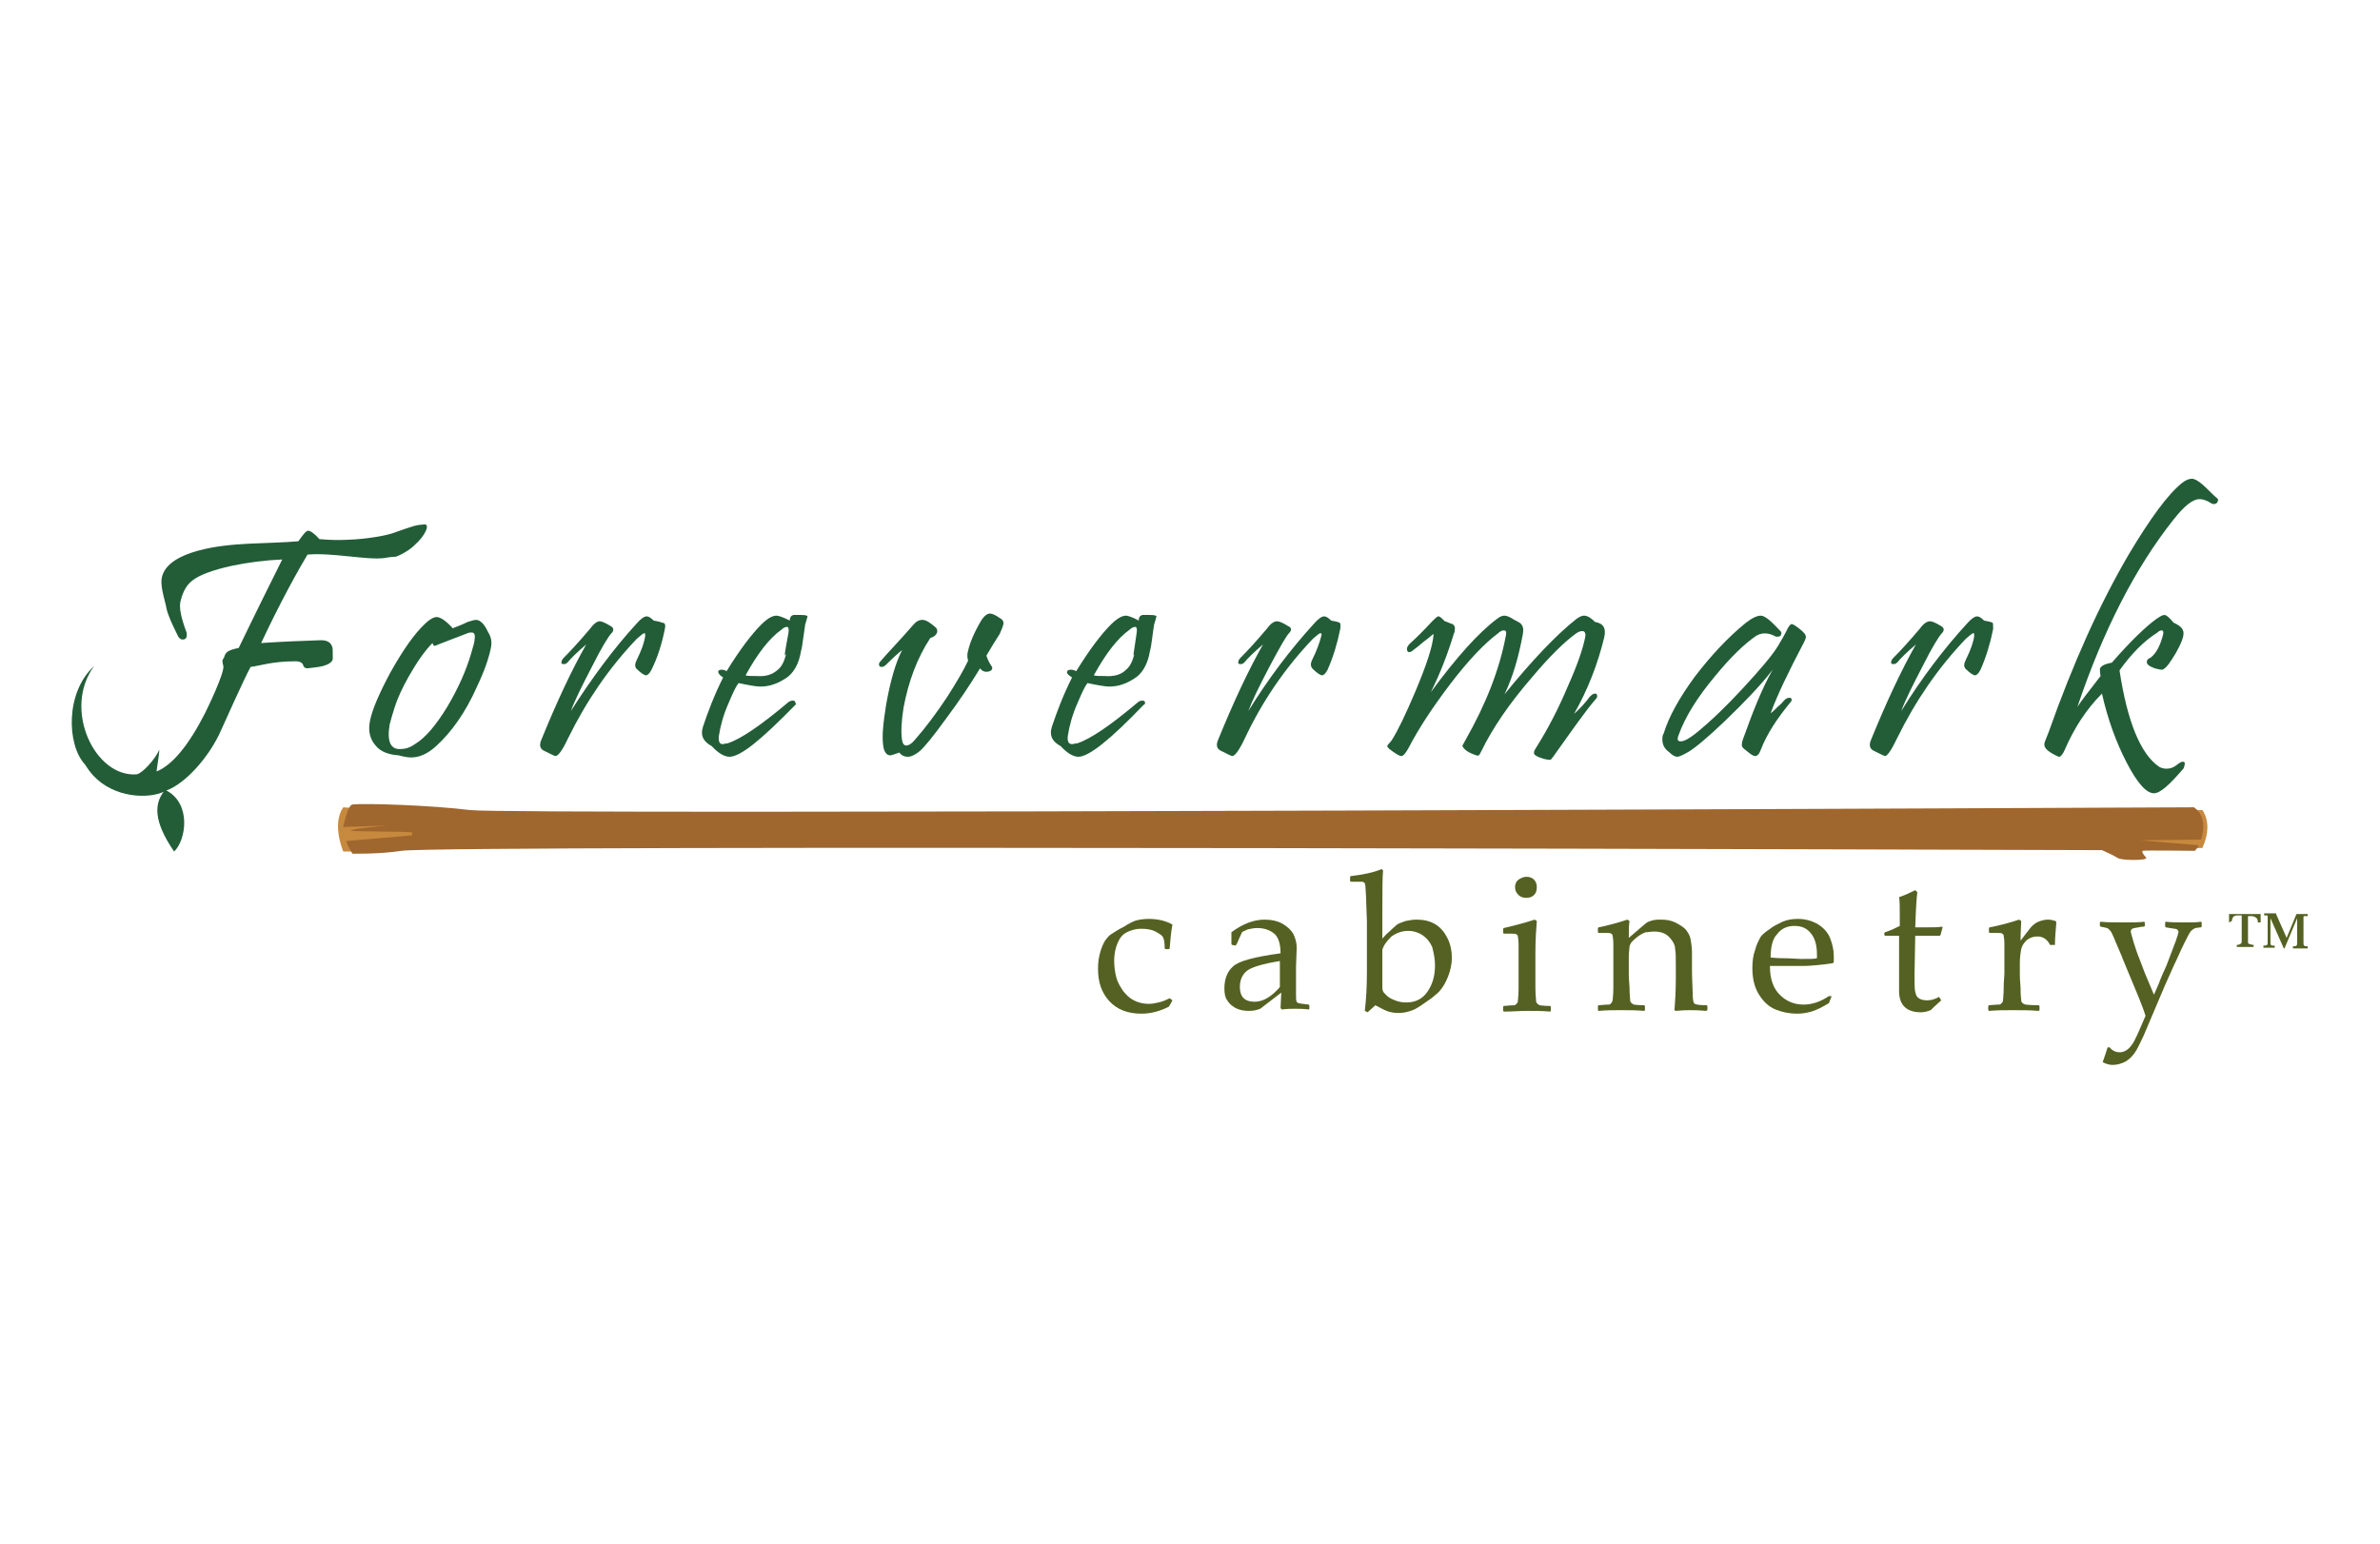 <svg xmlns="http://www.w3.org/2000/svg" xmlns:xlink="http://www.w3.org/1999/xlink" width="339px" height="220px" viewBox="0 0 339 220"><g id="surface1"><path style=" stroke:none;fill-rule:nonzero;fill:rgb(32.941%,38.039%,13.333%);fill-opacity:1;" d="M 167 142.5 L 166.5 143.398 C 165.301 144 164 144.398 162.602 144.398 C 160.602 144.398 159.102 143.801 158 142.602 C 156.898 141.398 156.398 139.898 156.398 138 C 156.398 137.102 156.5 136.398 156.699 135.699 C 156.898 135 157.102 134.5 157.398 134 C 157.699 133.602 158 133.199 158.398 133 C 158.699 132.801 159.301 132.398 160.102 132 C 160.898 131.5 161.5 131.199 161.898 131.102 C 162.301 131 162.898 130.898 163.602 130.898 C 165 130.898 166.102 131.199 167 131.699 C 166.801 132.699 166.699 133.898 166.602 135.102 L 166.5 135.199 L 166 135.199 L 165.898 135.102 C 165.898 134.301 165.801 133.801 165.699 133.602 C 165.602 133.301 165.301 133.102 164.602 132.699 C 164 132.398 163.301 132.301 162.5 132.301 C 161.801 132.301 161.102 132.5 160.5 132.801 C 159.898 133.102 159.5 133.602 159.199 134.301 C 158.898 135 158.699 135.898 158.699 136.801 C 158.699 137.602 158.801 138.5 159 139.199 C 159.199 140 159.602 140.602 160 141.199 C 160.398 141.699 160.898 142.199 161.5 142.5 C 162.102 142.801 162.801 143 163.602 143 C 164.102 143 164.602 142.898 165 142.801 C 165.5 142.699 166 142.5 166.602 142.199 "></path><path style=" stroke:none;fill-rule:nonzero;fill:rgb(32.941%,38.039%,13.333%);fill-opacity:1;" d="M 176 134.699 L 175.5 134.602 L 175.398 134.5 L 175.398 132.801 C 177 131.602 178.602 131 180.102 131 C 181.102 131 182 131.199 182.699 131.602 C 183.398 132 183.898 132.5 184.199 133 C 184.5 133.602 184.699 134.301 184.699 135 L 184.602 137.699 L 184.602 141.699 C 184.602 142.199 184.602 142.602 184.699 142.699 C 184.801 142.801 184.801 142.898 185 142.898 C 185.102 142.898 185.301 143 185.602 143 L 186.398 143.102 L 186.5 143.199 L 186.5 143.699 L 186.398 143.801 C 185.699 143.699 185.102 143.699 184.5 143.699 C 184 143.699 183.301 143.699 182.602 143.801 L 182.398 143.602 L 182.5 141.398 L 179.5 143.699 C 179 143.898 178.5 144 177.898 144 C 177.199 144 176.602 143.898 176 143.602 C 175.5 143.301 175.102 143 174.801 142.5 C 174.5 142.102 174.398 141.5 174.398 140.801 C 174.398 139.5 174.801 138.398 175.602 137.699 C 176.398 136.898 178.699 136.301 182.398 135.801 C 182.398 134.5 182.102 133.5 181.5 133 C 180.898 132.5 180.102 132.199 179.102 132.199 C 178.602 132.199 178.102 132.301 177.699 132.398 C 177.301 132.602 177 132.699 176.898 132.801 C 176.898 132.898 176.602 133.398 176.199 134.398 M 182.301 136.898 C 179.801 137.301 178.199 137.801 177.602 138.301 C 177 138.801 176.602 139.5 176.602 140.602 C 176.602 142 177.301 142.699 178.699 142.699 C 179.898 142.699 181.102 142 182.301 140.602 Z M 182.301 136.898 "></path><path style=" stroke:none;fill-rule:nonzero;fill:rgb(32.941%,38.039%,13.333%);fill-opacity:1;" d="M 192.398 125.602 L 192.301 125.5 L 192.301 124.898 L 192.398 124.801 C 194.102 124.602 195.602 124.301 196.801 123.801 L 197 124 C 196.898 125 196.898 127.102 196.898 130.199 L 196.898 133.699 C 197.102 133.5 197.398 133.102 197.898 132.699 C 198.398 132.199 198.801 131.898 199 131.699 C 199.301 131.5 199.699 131.398 200.199 131.199 C 200.699 131.102 201.199 131 201.801 131 C 202.801 131 203.699 131.199 204.5 131.699 C 205.301 132.199 205.801 132.898 206.199 133.699 C 206.602 134.5 206.801 135.5 206.801 136.398 C 206.801 137.301 206.602 138.199 206.301 139 C 206 139.801 205.602 140.5 205.199 141 C 205 141.301 204.5 141.699 203.898 142.199 C 202.602 143.102 201.801 143.699 201.199 143.898 C 200.699 144.102 200 144.301 199.199 144.301 C 198.602 144.301 198 144.199 197.5 144 C 197 143.801 196.5 143.5 195.898 143.199 L 194.801 144.199 L 194.398 144 C 194.602 142.301 194.699 140.5 194.699 138.398 L 194.699 131.199 L 194.602 128.602 C 194.602 127.602 194.5 126.898 194.5 126.5 C 194.5 126.102 194.398 125.898 194.398 125.801 C 194.301 125.699 194.199 125.699 194.102 125.602 C 193.898 125.602 193.398 125.602 192.398 125.602 M 196.898 135.301 L 196.898 140.398 C 196.898 140.801 196.898 141.102 197 141.199 C 197 141.301 197.199 141.5 197.5 141.801 C 197.801 142.102 198.199 142.301 198.699 142.5 C 199.199 142.699 199.699 142.801 200.301 142.801 C 201.602 142.801 202.602 142.301 203.301 141.301 C 204 140.301 204.398 139.102 204.398 137.5 C 204.398 136.5 204.199 135.699 204 134.898 C 203.699 134.199 203.199 133.602 202.602 133.199 C 202 132.801 201.301 132.602 200.602 132.602 C 199.699 132.602 198.898 132.898 198.199 133.398 C 197.5 134.102 197.102 134.602 196.898 135.301 "></path><path style=" stroke:none;fill-rule:nonzero;fill:rgb(32.941%,38.039%,13.333%);fill-opacity:1;" d="M 218.602 131 L 218.898 131.199 C 218.801 132.398 218.699 133.898 218.699 135.699 L 218.699 138.801 C 218.699 139 218.699 139.602 218.699 140.699 C 218.699 141.801 218.801 142.398 218.801 142.602 C 218.801 142.801 218.898 142.898 219 143 C 219.102 143.102 219.199 143.102 219.301 143.199 C 219.398 143.199 219.898 143.301 220.801 143.301 L 220.898 143.398 L 220.898 144 L 220.801 144.102 C 219.699 144 218.602 144 217.5 144 C 216.5 144 215.398 144.102 214.199 144.102 L 214.102 144 L 214.102 143.398 L 214.199 143.301 C 215.102 143.199 215.602 143.199 215.699 143.199 C 215.801 143.199 215.898 143.102 216 143 C 216.102 142.898 216.199 142.801 216.199 142.602 C 216.199 142.398 216.301 141.801 216.301 140.898 C 216.301 139.898 216.301 139.199 216.301 138.699 L 216.301 136 C 216.301 135.699 216.301 135.102 216.301 134.5 C 216.301 133.898 216.199 133.5 216.199 133.398 C 216.199 133.199 216.102 133.199 216 133.102 C 215.898 133 215.699 133 215.301 133 L 214.199 133 L 214.102 132.898 L 214.102 132.301 L 214.199 132.199 C 215.898 131.801 217.398 131.398 218.602 131 M 217.398 124.898 C 217.801 124.898 218.199 125 218.5 125.301 C 218.801 125.602 218.898 126 218.898 126.398 C 218.898 126.801 218.801 127.199 218.5 127.5 C 218.199 127.801 217.801 127.898 217.398 127.898 C 217 127.898 216.602 127.801 216.301 127.5 C 216 127.199 215.801 126.898 215.801 126.398 C 215.801 126 215.898 125.602 216.301 125.301 C 216.602 125.102 217 124.898 217.398 124.898 "></path><path style=" stroke:none;fill-rule:nonzero;fill:rgb(32.941%,38.039%,13.333%);fill-opacity:1;" d="M 231.801 131 L 232.102 131.199 C 232 131.801 232 132.602 232 133.602 C 232.699 133 233.398 132.398 234.102 131.801 C 234.301 131.602 234.5 131.5 234.602 131.398 C 234.801 131.301 235 131.199 235.398 131.102 C 235.801 131 236.199 131 236.602 131 C 237.301 131 238 131.102 238.602 131.398 C 239.199 131.699 239.699 132 240.102 132.398 C 240.398 132.801 240.699 133.199 240.801 133.801 C 240.898 134.301 241 135 241 135.699 L 241 138.102 C 241 138.199 241 139.398 241.102 141.5 C 241.102 142.398 241.199 142.898 241.398 143 C 241.602 143.102 242.102 143.199 243.102 143.199 L 243.199 143.301 L 243.199 143.898 L 243 144 C 241.898 143.898 241.102 143.898 240.699 143.898 C 240.5 143.898 239.801 143.898 238.699 144 L 238.5 143.898 C 238.602 142.699 238.699 141.199 238.699 139.301 L 238.699 137.5 C 238.699 136.398 238.699 135.699 238.602 135.199 C 238.602 134.699 238.398 134.301 238.102 133.898 C 237.801 133.5 237.5 133.199 237.102 133 C 236.699 132.801 236.199 132.699 235.602 132.699 C 235.102 132.699 234.699 132.801 234.398 132.801 C 234.102 132.898 233.699 133.102 233.301 133.398 C 232.898 133.699 232.602 134 232.398 134.199 C 232.199 134.5 232.102 134.699 232.102 134.898 C 232.102 135.102 232 135.602 232 136.301 L 232 138.699 C 232 138.898 232 139.5 232.102 140.602 C 232.102 141.699 232.199 142.301 232.199 142.5 C 232.199 142.699 232.301 142.801 232.398 142.898 C 232.5 143 232.602 143 232.699 143.102 C 232.801 143.102 233.301 143.199 234.199 143.199 L 234.301 143.301 L 234.301 143.898 L 234.199 144 C 233.102 143.898 232 143.898 230.898 143.898 C 229.898 143.898 228.801 143.898 227.699 144 L 227.602 143.898 L 227.602 143.301 L 227.699 143.199 C 228.602 143.102 229.102 143.102 229.199 143.102 C 229.301 143.102 229.398 143 229.5 142.898 C 229.602 142.801 229.602 142.699 229.699 142.5 C 229.699 142.301 229.801 141.699 229.801 140.801 C 229.801 139.801 229.801 139.102 229.801 138.602 L 229.801 135.898 C 229.801 135.602 229.801 135 229.801 134.398 C 229.801 133.801 229.699 133.398 229.699 133.301 C 229.699 133.102 229.602 133.102 229.5 133 C 229.398 132.898 229.102 132.898 228.801 132.898 L 227.699 132.898 L 227.602 132.801 L 227.602 132.199 L 227.699 132.102 C 229.199 131.801 230.602 131.398 231.801 131 "></path><path style=" stroke:none;fill-rule:nonzero;fill:rgb(32.941%,38.039%,13.333%);fill-opacity:1;" d="M 260.898 141.898 L 260.5 142.898 C 259.5 143.5 258.699 143.898 258 144.102 C 257.301 144.301 256.602 144.398 256 144.398 C 254.898 144.398 253.898 144.199 252.898 143.801 C 251.898 143.398 251.102 142.602 250.5 141.602 C 249.898 140.602 249.602 139.398 249.602 137.898 C 249.602 137 249.699 136.102 250 135.301 C 250.199 134.5 250.5 134 250.699 133.602 C 250.898 133.199 251.398 132.801 252 132.398 C 252.602 131.898 253.301 131.602 253.898 131.301 C 254.602 131 255.301 130.898 256.102 130.898 C 257.199 130.898 258.199 131.199 259 131.699 C 259.801 132.199 260.398 132.898 260.699 133.699 C 261 134.5 261.199 135.301 261.199 136.199 C 261.199 136.5 261.199 136.801 261.199 137 L 261.102 137.199 C 260.5 137.301 259.699 137.398 258.602 137.5 C 257.602 137.602 256.898 137.602 256.5 137.602 L 252.102 137.602 C 252.102 139.5 252.602 140.801 253.5 141.699 C 254.398 142.602 255.5 143.102 256.898 143.102 C 257.5 143.102 258.102 143 258.699 142.801 C 259.301 142.602 259.898 142.301 260.5 141.898 M 252.199 136.398 C 252.398 136.398 253 136.5 254.102 136.5 C 255.199 136.5 256 136.602 256.5 136.602 C 257.801 136.602 258.5 136.602 258.801 136.5 C 258.801 136.301 258.801 136.102 258.801 136 C 258.801 134.602 258.5 133.602 257.898 132.898 C 257.301 132.199 256.602 131.898 255.602 131.898 C 254.5 131.898 253.699 132.301 253.102 133.102 C 252.5 133.699 252.199 134.898 252.199 136.398 "></path><path style=" stroke:none;fill-rule:nonzero;fill:rgb(32.941%,38.039%,13.333%);fill-opacity:1;" d="M 268.398 133.199 L 268.398 132.898 L 268.5 132.801 C 269.398 132.5 270 132.199 270.602 131.898 C 270.602 129.5 270.602 128.199 270.5 127.801 C 271.398 127.5 272.199 127.102 272.801 126.801 L 273.102 127.102 C 273 127.699 272.898 129.301 272.801 132.102 C 273.301 132.102 273.801 132.102 274.301 132.102 C 275.398 132.102 276.102 132.102 276.602 132 L 276.699 132.102 L 276.398 133.199 L 276.301 133.301 C 275.801 133.301 275.301 133.301 274.801 133.301 C 274.301 133.301 273.602 133.301 272.801 133.301 L 272.699 138.801 C 272.699 140.102 272.699 140.898 272.801 141.301 C 272.898 141.699 273 142 273.301 142.199 C 273.602 142.398 274 142.5 274.5 142.5 C 275.102 142.5 275.699 142.301 276.199 142 L 276.5 142.5 C 276.301 142.699 275.801 143.102 275 143.898 C 274.5 144.102 274 144.199 273.602 144.199 C 271.602 144.199 270.5 143.199 270.5 141.199 C 270.5 140.5 270.5 139.898 270.5 139.398 C 270.5 139.301 270.5 139.102 270.5 138.898 L 270.5 133.301 L 269.898 133.301 C 269.5 133.301 269 133.301 268.5 133.301 "></path><path style=" stroke:none;fill-rule:nonzero;fill:rgb(32.941%,38.039%,13.333%);fill-opacity:1;" d="M 287.602 131 L 287.898 131.199 C 287.898 131.699 287.801 132.602 287.801 134 L 288.801 132.699 C 289.102 132.301 289.398 131.898 289.699 131.699 C 289.898 131.5 290.301 131.301 290.602 131.199 C 290.898 131.102 291.301 131 291.699 131 C 292.102 131 292.5 131.102 292.801 131.199 L 292.898 131.398 C 292.801 132.602 292.699 133.699 292.699 134.602 L 292 134.602 C 291.602 133.801 291 133.398 290.199 133.398 C 289.602 133.398 289.102 133.602 288.699 133.898 C 288.301 134.301 288 134.699 287.898 135.199 C 287.801 135.699 287.699 136.398 287.699 137.199 L 287.699 138.699 C 287.699 139 287.699 139.602 287.801 140.699 C 287.801 141.801 287.898 142.398 287.898 142.5 C 287.898 142.699 288 142.801 288.102 142.898 C 288.199 143 288.301 143 288.5 143.102 C 288.602 143.102 289.301 143.199 290.398 143.199 L 290.5 143.301 L 290.5 143.898 L 290.398 144 C 289.199 143.898 287.898 143.898 286.602 143.898 C 285.602 143.898 284.5 143.898 283.301 144 L 283.199 143.898 L 283.199 143.301 L 283.301 143.199 C 284.199 143.102 284.699 143.102 284.801 143.102 C 284.898 143.102 285 143 285.102 142.898 C 285.199 142.801 285.301 142.699 285.301 142.5 C 285.301 142.301 285.398 141.699 285.398 140.801 C 285.398 139.801 285.5 139.102 285.5 138.602 L 285.5 135.898 C 285.5 135.602 285.5 135 285.5 134.398 C 285.5 133.801 285.398 133.398 285.398 133.301 C 285.398 133.102 285.301 133.102 285.199 133 C 285.102 132.898 284.898 132.898 284.5 132.898 L 283.398 132.898 L 283.301 132.801 L 283.301 132.199 L 283.398 132.102 C 285 131.801 286.398 131.398 287.602 131 "></path><path style=" stroke:none;fill-rule:nonzero;fill:rgb(32.941%,38.039%,13.333%);fill-opacity:1;" d="M 299.5 151.301 C 299.801 150.5 300 149.801 300.199 149.199 L 300.5 149.199 C 300.898 149.699 301.398 149.898 301.898 149.898 C 302.5 149.898 303.102 149.602 303.602 148.898 C 304.102 148.301 304.699 146.801 305.602 144.699 C 305.301 143.699 304.898 142.801 304.602 142 L 302.398 136.699 C 302.199 136.102 301.801 135.301 301.398 134.301 C 301 133.301 300.699 132.699 300.602 132.602 C 300.5 132.5 300.398 132.398 300.301 132.301 C 300.199 132.199 299.801 132.102 299.199 132 L 299.102 131.898 L 299.102 131.398 L 299.199 131.301 C 300.199 131.398 301.301 131.398 302.398 131.398 C 303.699 131.398 304.699 131.398 305.398 131.301 L 305.5 131.398 L 305.5 131.898 L 305.398 132 C 305.301 132 305 132 304.602 132.102 C 304.102 132.199 303.898 132.199 303.699 132.301 C 303.602 132.398 303.5 132.5 303.5 132.699 C 303.5 132.898 303.699 133.398 303.898 134.199 C 304.199 135.102 304.398 135.801 304.699 136.5 L 305.5 138.602 C 306.102 140 306.5 141 306.801 141.699 L 307.5 140.102 C 307.699 139.5 308.102 138.602 308.602 137.5 L 309.699 134.602 C 310 133.898 310.102 133.398 310.199 133.199 C 310.199 133 310.301 132.898 310.301 132.801 C 310.301 132.602 310.199 132.5 310.102 132.398 C 310 132.301 309.602 132.301 309.102 132.199 L 308.5 132.102 L 308.398 132 L 308.398 131.398 L 308.5 131.301 C 309.301 131.398 310.199 131.398 311.199 131.398 C 312.199 131.398 312.898 131.398 313.5 131.301 L 313.602 131.398 L 313.602 132 L 313.5 132.102 C 313.199 132.102 312.898 132.199 312.699 132.199 C 312.5 132.301 312.301 132.398 312.102 132.602 C 311.898 132.801 311.602 133.398 311.102 134.398 C 310.602 135.398 310.199 136.398 309.699 137.398 L 308.398 140.301 L 305.301 147.602 C 305 148.199 304.699 148.898 304.301 149.602 C 303.898 150.301 303.398 150.801 302.801 151.199 C 302.199 151.5 301.602 151.699 300.898 151.699 C 300.602 151.699 300 151.602 299.5 151.301 "></path><path style=" stroke:none;fill-rule:nonzero;fill:rgb(32.941%,38.039%,13.333%);fill-opacity:1;" d="M 317.5 131.398 L 317.5 130.199 L 322 130.199 L 322 131.398 L 321.602 131.398 C 321.602 131 321.5 130.801 321.301 130.699 C 321.199 130.602 320.898 130.5 320.699 130.5 L 320.199 130.5 L 320.199 134.102 C 320.199 134.301 320.199 134.398 320.301 134.398 C 320.301 134.5 320.398 134.5 320.5 134.5 C 320.602 134.5 320.699 134.602 321 134.602 L 321 134.898 L 318.602 134.898 L 318.602 134.602 C 318.898 134.602 319.102 134.5 319.199 134.398 C 319.301 134.301 319.301 134.199 319.301 134 L 319.301 130.398 L 318.801 130.398 C 318.398 130.398 318.199 130.5 318.102 130.602 C 318 130.801 317.898 130.898 317.898 131.199 M 324.199 130.199 L 325.699 133.602 L 327.102 130.199 L 328.699 130.199 L 328.699 130.5 L 328.5 130.5 C 328.398 130.5 328.301 130.5 328.199 130.5 C 328.102 130.5 328.102 130.602 328.102 130.602 C 328.102 130.602 328.102 130.801 328.102 130.898 L 328.102 134.199 C 328.102 134.5 328.102 134.602 328.199 134.699 C 328.301 134.801 328.398 134.801 328.699 134.801 L 328.699 135.102 L 326.602 135.102 L 326.602 134.801 C 326.801 134.801 327 134.801 327.102 134.699 C 327.199 134.602 327.199 134.5 327.199 134.199 L 327.199 130.801 L 325.398 135.102 L 325.301 135.102 L 323.398 130.801 L 323.398 134.301 C 323.398 134.5 323.398 134.602 323.5 134.602 C 323.602 134.699 323.602 134.699 323.602 134.699 C 323.699 134.699 323.801 134.699 324 134.699 L 324 135 L 322.398 135 L 322.398 134.699 C 322.602 134.699 322.801 134.699 322.898 134.602 C 323 134.602 323 134.398 323 134.199 L 323 130.699 C 323 130.602 323 130.5 323 130.5 C 323 130.5 323 130.398 322.898 130.398 C 322.898 130.398 322.801 130.398 322.699 130.398 L 322.5 130.398 L 322.5 130.102 L 324.199 130.102 Z M 324.199 130.199 "></path><path style=" stroke:none;fill-rule:nonzero;fill:rgb(13.333%,36.471%,21.961%);fill-opacity:1;" d="M 69.898 92.398 C 69.602 93.801 69 95.602 67.898 97.898 C 66.301 101.5 64.301 104.301 62.102 106.301 C 60.898 107.398 59.699 107.898 58.602 107.898 C 58.102 107.898 57.5 107.801 56.801 107.602 C 55.398 107.5 54.199 107.102 53.5 106.199 C 52.699 105.301 52.398 104.102 52.699 102.699 C 53 101.102 54 98.801 55.602 95.801 C 57.398 92.602 59 90.301 60.5 88.898 C 61.199 88.199 61.801 87.898 62.199 87.898 C 62.699 87.898 63.5 88.398 64.5 89.5 C 64.898 89.301 65.602 89.102 66.602 88.602 C 67.199 88.398 67.602 88.301 67.801 88.301 C 68.398 88.301 69 88.898 69.5 90 C 70 90.801 70.102 91.5 69.898 92.398 M 67.102 93.102 C 67.398 92.102 67.602 91.398 67.602 91.102 C 67.699 90.5 67.602 90.102 67.199 90.102 C 67 90.102 66.801 90.102 66.602 90.199 L 62.699 91.699 C 62.199 91.898 62 92 61.898 92 C 61.801 92 61.699 91.898 61.602 91.602 C 60.5 92.699 59.398 94.301 58.199 96.398 C 57.301 98 56.602 99.5 56.199 100.801 C 55.898 101.699 55.699 102.5 55.5 103.199 C 55.102 105.602 55.602 106.801 57.102 106.699 C 57.699 106.699 58.398 106.5 59.102 106 C 60.602 105.102 62.102 103.301 63.699 100.699 C 65.301 98 66.398 95.5 67.102 93.102 "></path><path style=" stroke:none;fill-rule:nonzero;fill:rgb(13.333%,36.471%,21.961%);fill-opacity:1;" d="M 94.699 89.602 C 94.301 91.602 93.699 93.602 92.801 95.398 C 92.5 96 92.199 96.199 92 96.199 C 91.801 96.199 91.301 95.898 90.699 95.301 C 90.398 95 90.398 94.602 90.699 94 C 91.398 92.602 91.801 91.398 91.898 90.602 C 91.898 90.301 91.898 90.199 91.801 90.199 C 91.602 90.199 91.301 90.5 90.699 91 C 86.699 95.199 83.5 99.898 80.898 105.199 C 80.102 106.898 79.5 107.699 79.102 107.699 C 79 107.699 78.398 107.398 77.398 106.898 C 76.898 106.602 76.801 106.102 77.102 105.398 C 79.301 100 81.398 95.5 83.5 91.801 C 82.102 93 81.301 93.801 80.898 94.301 C 80.699 94.5 80.602 94.602 80.301 94.602 C 80 94.602 79.898 94.5 80 94.199 C 80 94.102 80.102 93.898 80.301 93.699 C 81.199 92.801 82.5 91.398 84.102 89.5 C 84.602 88.801 85.102 88.5 85.398 88.5 C 85.699 88.5 86.199 88.699 87 89.199 C 87.398 89.398 87.5 89.801 87.102 90.199 C 86.699 90.602 85.699 92.199 84.301 95 C 82.898 97.699 81.898 99.699 81.301 101.301 C 84.301 96.602 87.398 92.398 90.699 88.801 C 91.301 88.102 91.801 87.801 92.102 87.801 C 92.398 87.801 92.699 88 93.102 88.398 C 93.699 88.5 94.102 88.602 94.301 88.699 C 94.801 88.699 94.801 89.102 94.699 89.602 "></path><path style=" stroke:none;fill-rule:nonzero;fill:rgb(13.333%,36.471%,21.961%);fill-opacity:1;" d="M 113.199 100.5 C 108.5 105.301 105.5 107.801 103.898 107.801 C 103.199 107.801 102.301 107.301 101.398 106.301 C 100.301 105.699 99.898 105 100 104.102 C 100 103.898 100.102 103.801 100.102 103.602 C 100.801 101.5 101.699 99.102 103 96.5 C 102.5 96.199 102.301 95.898 102.301 95.699 C 102.301 95.5 102.5 95.398 102.801 95.398 C 103.102 95.398 103.301 95.5 103.5 95.602 C 105.398 92.5 107.102 90.301 108.398 89 C 109.301 88.102 110 87.699 110.602 87.699 C 110.898 87.699 111.5 87.898 112.5 88.398 C 112.5 87.898 112.699 87.699 113 87.602 L 114.102 87.602 C 114.801 87.602 115.102 87.699 115 87.898 C 115 88 114.898 88.102 114.898 88.301 C 114.801 88.5 114.801 88.699 114.699 88.898 C 114.602 89.5 114.5 90.199 114.398 91 C 114.301 91.801 114.199 92.398 114.102 92.699 C 113.801 94.602 113 96 111.801 96.699 C 110.699 97.398 109.602 97.801 108.301 97.801 C 107.699 97.801 106.602 97.602 105.199 97.301 C 104.801 97.801 104.398 98.699 103.801 100.102 C 103 101.898 102.602 103.5 102.398 104.801 C 102.301 105.602 102.5 106 102.898 106 C 103.102 106 103.301 105.898 103.602 105.898 C 105.5 105.301 108.398 103.301 112.199 100.102 C 112.398 99.898 112.699 99.801 112.898 99.801 C 113.199 99.801 113.301 99.898 113.301 100.199 C 113.5 100.199 113.398 100.301 113.199 100.5 M 112.301 90.199 C 112.398 89.602 112.301 89.301 112.102 89.301 C 111.898 89.301 111.602 89.398 111.301 89.699 C 109.602 90.898 107.898 93.102 106.199 96.199 C 106.5 96.301 107 96.301 107.801 96.301 C 109.102 96.398 110 96.102 110.801 95.398 C 111.398 94.898 111.699 94.199 112 93.102 C 111.602 93.898 111.801 92.898 112.301 90.199 "></path><path style=" stroke:none;fill-rule:nonzero;fill:rgb(13.333%,36.471%,21.961%);fill-opacity:1;" d="M 142.398 90.301 C 141.801 91.199 141.199 92.199 140.5 93.398 C 140.602 93.699 140.801 94.301 141.301 95 C 141.398 95.199 141.301 95.301 141.199 95.5 C 141 95.602 140.801 95.699 140.5 95.699 C 140.102 95.699 139.801 95.5 139.602 95.199 C 138.199 97.5 136.602 99.898 134.801 102.301 C 133 104.801 131.699 106.398 131 107 C 130.398 107.5 129.801 107.801 129.301 107.801 C 128.801 107.801 128.398 107.602 128.102 107.199 C 127.5 107.398 127 107.602 126.801 107.602 C 126.301 107.602 125.898 107.102 125.801 106.199 C 125.602 104.898 125.801 103 126.199 100.5 C 126.801 97 127.602 94.301 128.5 92.602 C 128.102 92.898 127.301 93.602 126.199 94.699 C 126 94.898 125.801 95 125.602 95 C 125.301 95 125.199 94.898 125.199 94.602 C 125.199 94.5 125.301 94.301 125.5 94.102 C 126.602 92.801 128.199 91.199 130 89.102 C 130.5 88.5 130.898 88.301 131.398 88.301 C 131.898 88.301 132.5 88.699 133.301 89.398 C 133.5 89.602 133.5 89.801 133.5 90 C 133.398 90.398 133.102 90.699 132.5 90.898 C 130.602 93.801 129.398 97.102 128.699 100.801 C 128.398 102.699 128.301 104.301 128.5 105.5 C 128.602 106 128.801 106.199 129.102 106.199 C 129.398 106.199 129.801 106 130.301 105.398 C 131.801 103.699 133.301 101.699 134.898 99.301 C 136.301 97.102 137.301 95.398 137.898 94.102 C 137.801 93.801 137.699 93.301 137.898 92.699 C 138.102 91.699 138.699 90.199 139.699 88.5 C 140.102 87.801 140.602 87.398 141 87.398 C 141.301 87.398 141.801 87.602 142.5 88.102 C 142.898 88.301 143 88.699 142.898 89 C 142.898 89.102 142.699 89.602 142.398 90.301 "></path><path style=" stroke:none;fill-rule:nonzero;fill:rgb(13.333%,36.471%,21.961%);fill-opacity:1;" d="M 162.801 100.5 C 158.199 105.301 155.102 107.801 153.602 107.801 C 152.898 107.801 152 107.301 151.102 106.301 C 150 105.699 149.602 105 149.699 104.102 C 149.699 103.898 149.801 103.801 149.801 103.602 C 150.5 101.5 151.398 99.102 152.699 96.5 C 152.199 96.199 151.898 95.898 152 95.699 C 152 95.5 152.199 95.398 152.602 95.398 C 152.801 95.398 153.102 95.5 153.301 95.602 C 155.199 92.5 156.898 90.301 158.199 89 C 159.102 88.102 159.801 87.699 160.398 87.699 C 160.602 87.699 161.301 87.898 162.199 88.398 C 162.199 87.898 162.398 87.699 162.699 87.602 L 163.801 87.602 C 164.5 87.602 164.801 87.699 164.699 87.898 C 164.699 88 164.602 88.102 164.602 88.301 C 164.5 88.5 164.5 88.699 164.398 88.898 C 164.301 89.5 164.199 90.199 164.102 91 C 164 91.801 163.898 92.398 163.801 92.699 C 163.5 94.602 162.699 96 161.5 96.699 C 160.398 97.398 159.301 97.801 158 97.801 C 157.398 97.801 156.301 97.602 154.898 97.301 C 154.5 97.801 154.102 98.699 153.5 100.102 C 152.699 101.898 152.301 103.5 152.102 104.801 C 152 105.602 152.199 106 152.699 106 C 152.898 106 153.102 105.898 153.398 105.898 C 155.301 105.301 158.199 103.301 162 100.102 C 162.199 99.898 162.5 99.801 162.699 99.801 C 163 99.801 163.102 99.898 163.102 100.199 C 163.199 100.199 163 100.301 162.801 100.5 M 161.898 90.199 C 162 89.602 161.898 89.301 161.699 89.301 C 161.5 89.301 161.199 89.398 160.898 89.699 C 159.199 90.898 157.5 93.102 155.801 96.199 C 156.102 96.301 156.602 96.301 157.398 96.301 C 158.699 96.398 159.699 96.102 160.398 95.398 C 161 94.898 161.301 94.199 161.602 93.102 C 161.301 93.898 161.5 92.898 161.898 90.199 "></path><path style=" stroke:none;fill-rule:nonzero;fill:rgb(13.333%,36.471%,21.961%);fill-opacity:1;" d="M 190.898 89.602 C 190.5 91.602 189.898 93.602 189.102 95.398 C 188.801 96 188.5 96.199 188.301 96.199 C 188.102 96.199 187.602 95.898 187 95.301 C 186.699 95 186.602 94.602 186.898 94 C 187.602 92.602 188 91.398 188.199 90.602 C 188.301 90.301 188.199 90.199 188.102 90.199 C 187.898 90.199 187.602 90.5 187 91 C 183 95.199 179.801 99.898 177.301 105.199 C 176.5 106.898 175.898 107.699 175.5 107.699 C 175.398 107.699 174.801 107.398 173.801 106.898 C 173.301 106.602 173.199 106.102 173.5 105.398 C 175.699 100 177.801 95.5 179.898 91.801 C 178.5 93 177.699 93.801 177.301 94.301 C 177.102 94.5 177 94.602 176.699 94.602 C 176.398 94.602 176.301 94.5 176.398 94.199 C 176.398 94.102 176.5 93.898 176.699 93.699 C 177.602 92.801 178.898 91.398 180.5 89.5 C 181 88.801 181.5 88.5 181.898 88.5 C 182.199 88.5 182.699 88.699 183.5 89.199 C 184 89.398 184 89.801 183.602 90.199 C 183.199 90.602 182.301 92.199 180.801 95 C 179.398 97.699 178.398 99.699 177.801 101.301 C 180.699 96.602 183.898 92.398 187.199 88.801 C 187.801 88.102 188.301 87.801 188.602 87.801 C 188.898 87.801 189.199 88 189.602 88.398 C 190.199 88.5 190.602 88.602 190.801 88.699 C 190.898 88.699 191 89.102 190.898 89.602 "></path><path style=" stroke:none;fill-rule:nonzero;fill:rgb(13.333%,36.471%,21.961%);fill-opacity:1;" d="M 227.199 99.699 C 225.898 101.199 224 103.898 221.301 107.699 C 221.102 108 220.898 108.199 220.898 108.199 C 220.699 108.301 220.398 108.199 219.898 108.102 C 218.898 107.801 218.398 107.5 218.5 107.199 C 218.5 107 218.602 106.801 218.801 106.5 C 220.5 103.801 222 100.898 223.301 97.801 C 224.699 94.699 225.5 92.301 225.801 90.699 C 225.898 90.199 225.699 89.898 225.398 89.898 C 225.102 89.898 224.801 90 224.398 90.301 C 222.898 91.398 220.801 93.398 218.199 96.5 C 215 100.199 212.602 103.699 211 107 C 210.801 107.398 210.699 107.602 210.602 107.602 C 210.5 107.699 210.301 107.602 210 107.5 C 209.5 107.301 209 107.102 208.602 106.699 C 208.398 106.5 208.301 106.301 208.301 106.199 C 208.301 106.199 208.5 105.898 208.801 105.301 C 211.699 100.199 213.602 95.301 214.5 90.5 C 214.602 90 214.5 89.801 214.199 89.801 C 214 89.801 213.699 89.898 213.398 90.199 C 211.5 91.602 209.199 94 206.602 97.398 C 204.102 100.699 202.102 103.699 200.602 106.602 C 200.199 107.301 199.898 107.699 199.602 107.699 C 199.301 107.699 198.699 107.301 197.898 106.699 C 197.699 106.5 197.602 106.398 197.602 106.301 C 197.602 106.102 197.898 105.898 198.199 105.5 C 199.102 104.102 200.199 101.801 201.602 98.5 C 203.199 94.699 204.102 92 204.199 90.301 C 203.898 90.5 203.5 90.898 202.801 91.398 C 202.102 92 201.602 92.398 201.301 92.602 C 201.102 92.801 200.898 92.898 200.699 92.898 C 200.5 92.898 200.398 92.699 200.398 92.398 C 200.398 92.199 200.602 91.898 200.801 91.699 C 201.801 90.801 202.898 89.699 204 88.5 C 204.398 88.102 204.699 87.801 204.898 87.801 C 205.102 87.801 205.398 88.102 205.801 88.5 C 206.199 88.602 206.5 88.801 206.898 88.898 C 207.199 89.102 207.301 89.398 207.199 89.801 C 207.199 89.898 207.199 90.102 207.102 90.199 C 206.199 93.199 205.102 96 203.801 98.602 C 207.398 93.699 210.602 90.102 213.301 88.102 C 213.699 87.801 214 87.699 214.301 87.699 C 214.602 87.699 215.102 87.898 215.699 88.301 C 216.301 88.602 216.699 88.801 216.801 89.102 C 217 89.398 217 89.801 216.898 90.398 C 216.301 93.602 215.5 96.398 214.301 98.898 C 218.199 94.102 221.602 90.5 224.5 88.199 C 224.898 87.898 225.301 87.699 225.602 87.699 C 226.102 87.699 226.602 88 227.199 88.602 C 228.398 88.801 228.801 89.5 228.5 90.801 C 227.602 94.5 226.199 98.199 224.199 101.699 C 225.199 100.801 225.898 100 226.398 99.301 C 226.699 99 226.898 98.801 227.199 98.801 C 227.398 98.801 227.5 98.898 227.5 99.199 C 227.5 99.301 227.398 99.5 227.199 99.699 "></path><path style=" stroke:none;fill-rule:nonzero;fill:rgb(13.333%,36.471%,21.961%);fill-opacity:1;" d="M 256.898 91.602 C 254.801 95.602 253.199 98.898 252.199 101.602 C 252.5 101.398 252.801 101.102 253.301 100.602 C 253.801 100.199 254 99.898 254.102 99.801 C 254.398 99.5 254.602 99.398 254.898 99.398 C 255.102 99.398 255.199 99.5 255.199 99.699 C 255.199 99.801 255.102 100 254.898 100.199 C 253.102 102.398 251.699 104.5 250.801 106.801 C 250.602 107.398 250.301 107.699 250 107.699 C 249.699 107.699 249.301 107.398 248.699 106.898 C 248.301 106.602 248.102 106.398 248.102 106.199 C 248.102 106 248.102 105.699 248.301 105.199 C 249.699 101.301 251 98 252.5 95.398 C 250.801 97.602 248.5 100 245.699 102.699 C 243.301 105 241.5 106.5 240.5 107.102 C 239.801 107.5 239.199 107.801 238.898 107.801 C 238.602 107.801 238.199 107.602 237.699 107.102 C 237 106.602 236.699 105.898 236.801 105 C 236.801 104.801 236.898 104.602 237 104.398 C 237.699 102.102 239.199 99.398 241.398 96.398 C 243.699 93.398 246.102 90.801 248.699 88.699 C 249.602 88 250.301 87.699 250.801 87.699 C 251.398 87.699 252.301 88.5 253.602 89.898 C 253.699 90 253.801 90.199 253.699 90.301 C 253.699 90.602 253.5 90.699 253.102 90.699 C 253 90.699 252.898 90.699 252.801 90.602 C 251.801 90.102 250.898 90.102 250.102 90.602 C 248.5 91.699 246.5 93.602 244.301 96.301 C 241.699 99.398 240 102.199 239.102 104.699 C 239.102 104.801 239 104.898 239 105 C 238.898 105.398 239 105.602 239.398 105.602 C 239.898 105.602 240.602 105.199 241.5 104.5 C 243.602 102.801 245.801 100.699 248.199 98.102 C 250.699 95.398 252.398 93.398 253.199 92.102 C 253.801 91.102 254.199 90.398 254.398 90 C 254.699 89.301 255 88.898 255.199 88.898 C 255.398 88.898 255.898 89.199 256.699 89.898 C 257 90.199 257.199 90.398 257.199 90.602 C 257.301 90.801 257.102 91.199 256.898 91.602 "></path><path style=" stroke:none;fill-rule:nonzero;fill:rgb(13.333%,36.471%,21.961%);fill-opacity:1;" d="M 283.898 89.602 C 283.5 91.602 282.898 93.602 282.102 95.398 C 281.801 96 281.5 96.199 281.301 96.199 C 281.102 96.199 280.602 95.898 280 95.301 C 279.699 95 279.699 94.602 280 94 C 280.699 92.602 281.102 91.398 281.199 90.602 C 281.199 90.301 281.199 90.199 281.102 90.199 C 280.898 90.199 280.602 90.5 280 91 C 276 95.199 272.801 99.898 270.199 105.199 C 269.398 106.898 268.801 107.699 268.5 107.699 C 268.398 107.699 267.801 107.398 266.801 106.898 C 266.301 106.602 266.199 106.102 266.5 105.398 C 268.699 100 270.801 95.5 272.898 91.801 C 271.5 93 270.699 93.801 270.301 94.301 C 270.102 94.5 270 94.602 269.699 94.602 C 269.398 94.602 269.301 94.5 269.398 94.199 C 269.398 94.102 269.5 93.898 269.699 93.699 C 270.602 92.801 271.898 91.398 273.5 89.5 C 274 88.801 274.5 88.5 274.898 88.5 C 275.199 88.5 275.699 88.699 276.5 89.199 C 276.898 89.398 277 89.801 276.602 90.199 C 276.199 90.602 275.199 92.199 273.801 95 C 272.398 97.699 271.398 99.699 270.801 101.301 C 273.699 96.602 276.898 92.398 280.199 88.801 C 280.801 88.102 281.301 87.801 281.602 87.801 C 281.898 87.801 282.199 88 282.602 88.398 C 283.199 88.5 283.602 88.602 283.801 88.699 C 283.898 88.699 283.898 89.102 283.898 89.602 "></path><path style=" stroke:none;fill-rule:nonzero;fill:rgb(13.333%,36.471%,21.961%);fill-opacity:1;" d="M 310.898 109.602 C 309 111.801 307.699 113 306.801 113 C 305.699 113 304.398 111.5 302.898 108.602 C 301.398 105.699 300.199 102.398 299.398 98.801 C 297.102 101.102 295.398 103.801 294.102 106.801 C 293.801 107.5 293.5 107.801 293.301 107.801 C 293.199 107.801 293 107.699 292.801 107.602 C 291.602 107 291.102 106.5 291.199 105.898 C 291.199 105.801 291.398 105.301 291.801 104.301 C 295.301 94.398 299.102 86 303.199 79 C 306.301 73.801 308.801 70.398 310.801 68.801 C 311.301 68.398 311.801 68.199 312.199 68.199 C 312.602 68.199 313.102 68.5 313.699 69 C 314.398 69.602 315 70.301 315.699 70.898 C 315.898 71 316 71.199 315.898 71.398 C 315.801 71.699 315.602 71.801 315.301 71.801 C 315.102 71.801 315 71.699 314.801 71.602 C 314.199 71.199 313.602 71.102 313.301 71.102 C 312.301 71.102 311.102 72.102 309.602 74 C 304.199 80.801 299.602 89.699 295.898 100.699 C 296.398 99.898 297.5 98.5 299.199 96.301 C 299.102 95.801 299.102 95.398 299.102 95.301 C 299.199 94.898 299.699 94.602 300.801 94.398 C 303.5 91.301 305.602 89.301 307.102 88.199 C 307.699 87.801 308 87.602 308.301 87.602 C 308.602 87.602 309 88 309.602 88.699 C 310.699 89.199 311.102 89.699 311 90.398 C 311 90.602 310.898 90.898 310.801 91.199 C 310.301 92.5 309.602 93.602 308.898 94.602 C 308.5 95.102 308.199 95.398 307.898 95.398 C 307.699 95.398 307.301 95.301 306.898 95.199 C 306.102 94.898 305.699 94.602 305.801 94.199 C 305.801 94 306 93.801 306.301 93.699 C 307.102 93.102 307.699 92 308.102 90.398 C 308.199 90 308.102 89.801 307.898 89.801 C 307.699 89.801 307.5 89.898 307.301 90.102 C 305.398 91.301 303.602 93.102 301.898 95.5 C 303 102.801 304.898 107.398 307.5 109.199 C 307.801 109.398 308.199 109.5 308.602 109.5 C 309.199 109.5 309.602 109.301 310 109 C 310.398 108.699 310.699 108.5 310.898 108.5 C 311.102 108.5 311.199 108.602 311.199 108.801 C 311.102 109.301 311.102 109.398 310.898 109.602 "></path><path style=" stroke:none;fill-rule:evenodd;fill:rgb(13.333%,36.471%,21.961%);fill-opacity:1;" d="M 60.5 74.699 C 59.199 74.801 59.199 74.801 55.801 76 C 55.199 76.199 52.602 76.801 49.301 76.898 C 47.102 77 45.898 76.801 45.5 76.801 C 44.801 76 44.199 75.602 43.898 75.602 C 43.602 75.602 43.199 76.102 42.5 77.102 C 38 77.5 32.898 77.199 28.398 78.398 C 25 79.301 23.199 80.699 23 82.602 C 22.898 83.898 23.602 85.898 23.699 86.602 C 23.898 87.602 24.5 88.898 25.398 90.699 C 25.602 91 25.801 91.102 26 91.102 C 26.398 91.102 26.602 90.898 26.602 90.5 C 26.602 90.301 26.602 90.102 26.5 89.898 C 25.801 88 25.5 86.602 25.699 85.699 C 25.898 84.898 26.301 83.5 27.398 82.699 C 28.398 81.898 30.301 81.199 33 80.602 C 35.398 80.102 37.801 79.801 40.199 79.699 C 36.301 87.5 34.102 92.102 34 92.301 C 32.5 92.602 32.199 92.898 32 93.398 C 32 93.5 31.898 93.602 31.898 93.699 C 31.898 93.801 31.5 93.898 31.801 94.801 C 32.102 95.699 29.398 101.199 29.199 101.602 C 26.801 106.301 24.5 109 22.301 109.898 C 22.301 110.301 22.301 109.898 22.301 109.898 C 22.301 109.699 22.699 107.301 22.699 106.801 C 22 108.301 20.301 110.102 19.5 110.301 C 13.5 110.801 8.898 101 13.398 94.898 C 9.301 98.602 9.5 106.102 12.102 108.898 C 12.801 110 13.301 110.5 13.301 110.5 C 16.301 113.699 21.102 113.801 23.301 112.801 C 22.102 114.398 21.699 116.801 24.801 121.301 C 26.5 119.699 27.301 114.5 23.699 112.602 C 26.301 111.699 29.801 107.898 31.5 104 C 31.5 104 34.898 96.398 35.699 95 C 36.801 94.898 38.699 94.199 42.102 94.199 C 42.699 94.199 43.102 94.398 43.199 94.801 C 43.301 95.102 43.5 95.199 43.801 95.199 C 44 95.199 44.5 95.102 45.398 95 C 46.602 94.801 47.301 94.398 47.398 93.898 C 47.398 93.801 47.398 93.699 47.398 93.602 C 47.398 92.699 47.398 92.199 47.301 92.102 C 47.102 91.5 46.602 91.199 45.699 91.199 C 42.699 91.301 40.199 91.398 37.199 91.602 C 40 85.602 42.602 81 43.801 79 C 47.398 78.699 52.199 79.801 54.699 79.5 C 55.801 79.301 56.301 79.301 56.398 79.301 C 57 79.102 58.301 78.398 59 77.699 C 60.699 76.199 61.199 74.699 60.5 74.699 "></path><path style=" stroke:none;fill-rule:evenodd;fill:rgb(78.039%,53.725%,24.314%);fill-opacity:1;" d="M 90.301 120.5 C 66.199 120.5 49.898 121.301 49.898 121.301 L 48.898 121.301 C 48.898 121.301 47.199 117.398 48.898 115 C 48.898 115 61.5 116.102 81.301 116.102 C 152 116.199 313.699 115.398 313.699 115.398 C 313.699 115.398 315.301 117.301 313.699 120.801 C 313.699 120.898 164.102 120.398 90.301 120.5 "></path><path style=" stroke:none;fill-rule:evenodd;fill:rgb(62.353%,40%,17.647%);fill-opacity:1;" d="M 58.699 119 C 58.699 119 49.602 119.801 49.398 119.801 C 49.102 119.801 50.199 121.602 50.199 121.602 C 50.199 121.602 53.898 121.699 57.199 121.199 C 62.898 120.301 299.398 121.102 299.398 121.102 C 299.398 121.102 301 121.801 301.602 122.199 C 302.102 122.602 305.898 122.602 305.699 122.199 C 305.398 121.801 305 121.398 305.199 121.199 C 305.301 121.102 312.602 121.199 312.602 121.199 C 312.602 121.199 313.199 120.699 313.102 120.398 L 304.801 119.699 L 313.5 119.602 C 313.5 119.602 314.699 116.5 312.5 115 C 312.5 115 72.898 116.102 67 115.398 C 61.398 114.699 52 114.398 50.199 114.602 C 49.5 114.699 48.898 117.801 48.898 117.801 L 55.301 117.602 C 55.301 117.602 50.199 118 50 118.301 C 49.801 118.5 58.699 118.398 58.699 118.602 "></path></g></svg>